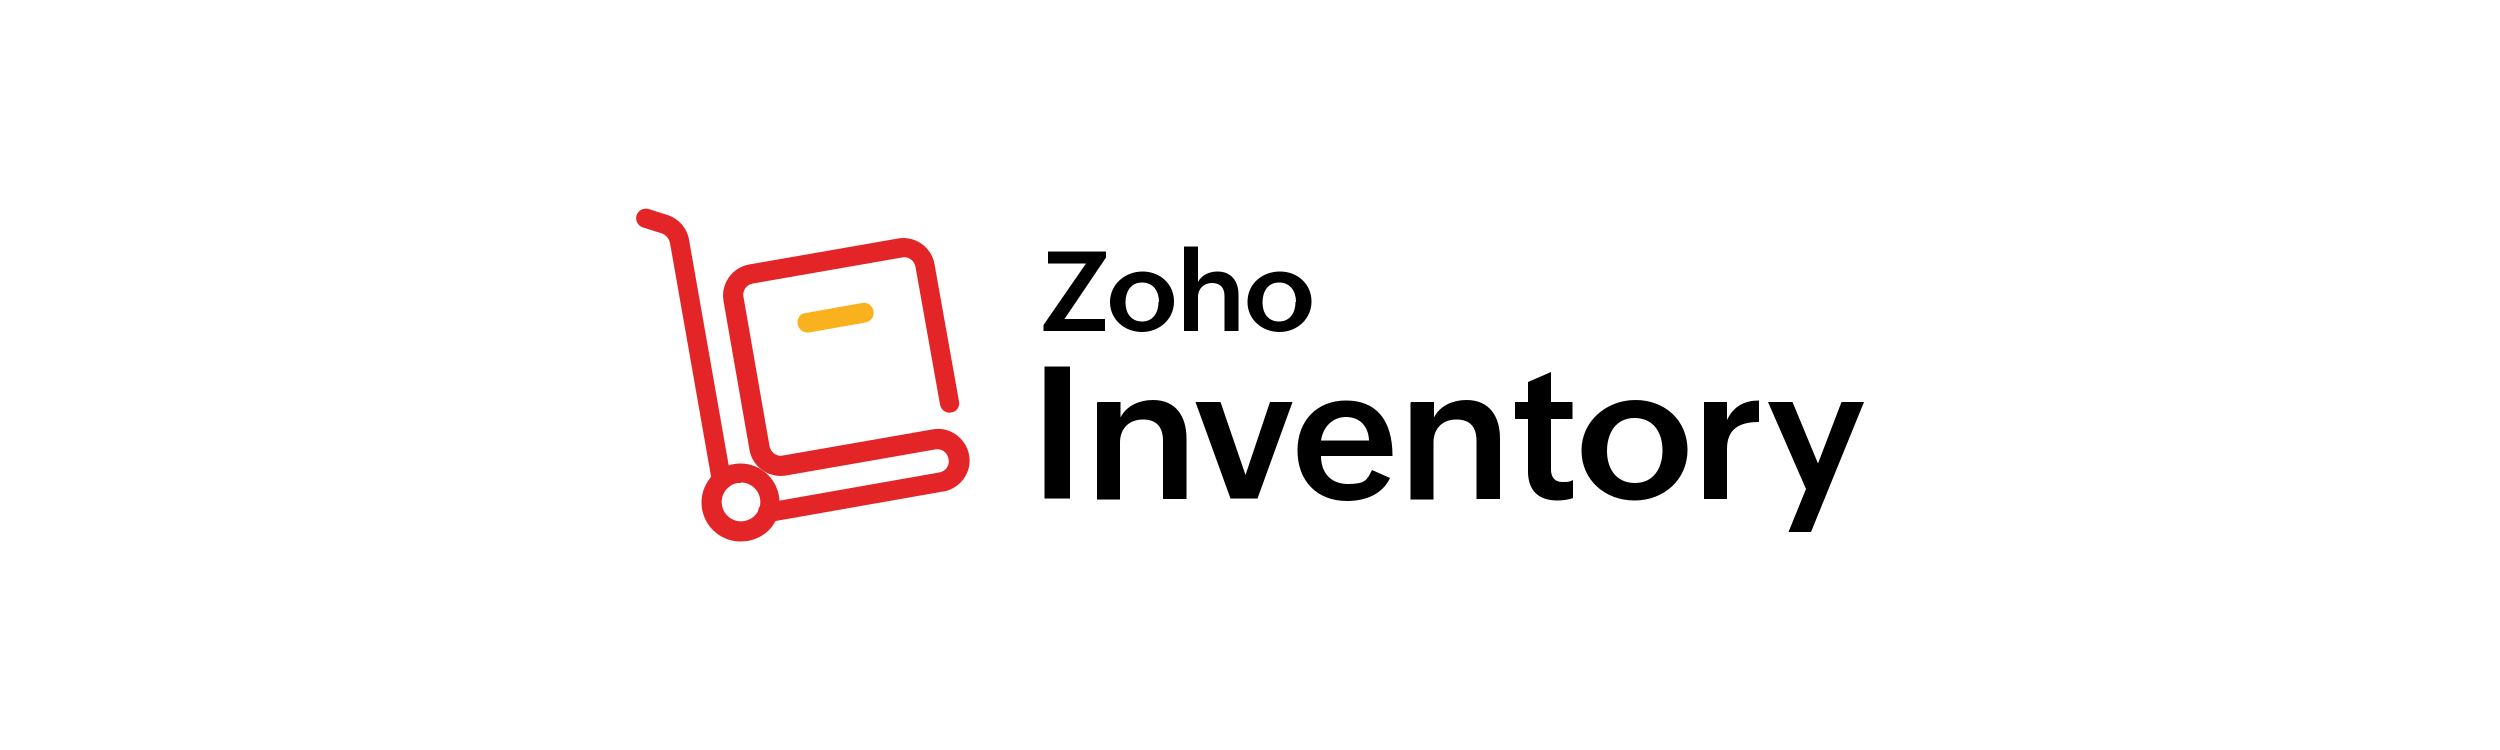 <svg xmlns="http://www.w3.org/2000/svg" id="Layer_1" data-name="Layer 1" viewBox="0 0 500 150"><defs><style>      .cls-1 {        fill: #f9b21d;      }      .cls-2 {        fill: #e42527;      }    </style></defs><path d="M208.9,73.3h5.1v26.4h-5.1v-26.4ZM219.5,80.4h4.6v3.1c1.2-2.4,3.8-3.5,6.5-3.5,4.6,0,6.7,3.3,6.7,7.7v12.1h-4.7v-11.6c0-2.7-1.2-4.3-4-4.3s-4.6,1.8-4.6,4.6v11.4h-4.6v-19.3ZM239.2,80.4h4.9l5,14.6,4.9-14.6h4.5l-7,19.3h-5.4l-7-19.3ZM278,95.6c-1.6,3.4-5.1,4.6-8.6,4.6-6.1,0-9.9-4.1-9.9-10.1s3.9-10,9.7-10,9.3,3.6,9.3,11.1h-14.3c0,3.3,1.9,5.6,5.4,5.6s3.8-.8,4.8-2.8l3.6,1.6ZM273.8,88.1c-.1-2.9-1.9-4.7-4.6-4.7s-4.6,2-5,4.7h9.6ZM282.2,80.4h4.6v3.1c1.2-2.4,3.8-3.5,6.5-3.5,4.6,0,6.7,3.3,6.7,7.7v12.1h-4.7v-11.6c0-2.7-1.2-4.3-4-4.3s-4.6,1.8-4.6,4.6v11.4h-4.6v-19.3h0ZM314.7,99.6c-1,.3-2,.5-3.2.5-3.7,0-5.9-1.9-5.9-5.8v-10.5h-2.6v-3.4h2.6v-4l4.6-2v6h4.3v3.4h-4.3v10.1c0,1.5.7,2.5,2.3,2.5s1.4-.1,2.1-.4v3.6h0ZM327.1,80c5.9,0,10.4,4.1,10.4,10s-4.7,10.1-10.6,10.1-10.6-4.1-10.6-10,5-10.1,10.8-10.1ZM332.5,90.1c0-3.6-1.8-6.5-5.6-6.5s-5.5,3.1-5.5,6.6,1.8,6.4,5.6,6.4,5.5-3.1,5.5-6.5h0ZM340.8,80.4h4.6v3.6c1.3-2.7,3.4-3.9,6.4-3.9v4.3c-3.7,0-6.4,1.2-6.4,5.4v10h-4.6v-19.3ZM361.2,97.8l-7.6-17.4h4.9l5.1,12.3,4.7-12.3h4.5l-10.6,26h-4.5l3.5-8.6h0ZM208.7,65l8.5-12.3h-7.6v-2.4h11.6v1.2l-8.3,12.3h8.1v2.4h-12.3v-1.2h0ZM228.5,54.3c3.5,0,6.3,2.5,6.3,6s-2.9,6.1-6.4,6.1-6.4-2.5-6.4-6,3-6.1,6.5-6.1ZM231.8,60.4c0-2.1-1.1-3.9-3.4-3.9s-3.3,1.9-3.3,4,1.1,3.8,3.3,3.8c2.3,0,3.3-1.9,3.3-3.9ZM236.8,49.3h2.8v7.1c.7-1.4,2.3-2.1,3.9-2.1,2.8,0,4.2,2,4.2,4.6v7.3h-2.8v-7c0-1.7-.9-2.6-2.5-2.6s-2.8,1.1-2.8,2.8v6.8h-2.8v-16.9h0ZM256,54.3c3.5,0,6.3,2.5,6.3,6s-2.9,6.1-6.4,6.1-6.4-2.5-6.4-6c0-3.7,3-6.1,6.5-6.1ZM259.2,60.4c0-2.1-1.1-3.9-3.4-3.9s-3.3,1.9-3.3,4,1.1,3.8,3.3,3.8c2.3,0,3.3-1.9,3.3-3.9h0Z"></path><path class="cls-2" d="M144.3,98c-.9,0-1.8-.7-1.9-1.6l-8.4-47.8c-.2-.9-.8-1.6-1.6-1.9l-3.8-1.2c-1-.3-1.6-1.4-1.3-2.4s1.4-1.6,2.4-1.3c0,0,0,0,0,0l3.8,1.2c2.2.7,3.9,2.6,4.3,4.9l8.4,47.8c.2,1.1-.5,2.1-1.6,2.3-.1,0-.2,0-.3,0h0ZM153.6,104.5c-1.1,0-2-.9-2-2s.7-1.8,1.6-1.9l34.6-6.1c1.3-.2,2.2-1.4,1.9-2.7-.2-1.3-1.4-2.2-2.7-1.9,0,0,0,0,0,0l-29.8,5.2c-3.4.6-6.7-1.7-7.3-5.1l-5.2-29.8c-.6-3.4,1.7-6.7,5.1-7.3l29.8-5.2c3.4-.6,6.7,1.7,7.3,5.1l4.9,27.5c.2,1.1-.5,2.1-1.6,2.2,0,0,0,0,0,0-1,.2-2-.5-2.2-1.6l-4.9-27.5c-.2-1.3-1.5-2.2-2.7-1.9l-29.8,5.2c-1.3.2-2.2,1.5-1.9,2.7l5.2,29.8c.2,1.3,1.5,2.2,2.7,1.9h0l29.8-5.2c3.4-.7,6.7,1.6,7.4,5,.7,3.4-1.6,6.7-5,7.4,0,0-.1,0-.2,0l-34.6,6.1c-.1,0-.2,0-.3,0h0Z"></path><path class="cls-1" d="M161.5,66.5c-1.1,0-2-.9-2-2s.7-1.8,1.6-1.9l11.3-2c1.1-.2,2.1.5,2.3,1.6s-.5,2.1-1.6,2.3l-11.3,2c-.1,0-.2,0-.3,0Z"></path><path class="cls-2" d="M148.1,108.3c-4.3,0-7.8-3.5-7.8-7.8s3.5-7.8,7.8-7.8,7.8,3.5,7.8,7.8-2.7,7-6.4,7.7c-.5,0-.9.1-1.4.1ZM148.2,96.6c-.2,0-.5,0-.7,0-2.1.4-3.5,2.4-3.1,4.5s2.4,3.5,4.5,3.1c2.1-.4,3.5-2.4,3.1-4.5-.3-1.8-1.9-3.2-3.8-3.2Z"></path></svg>